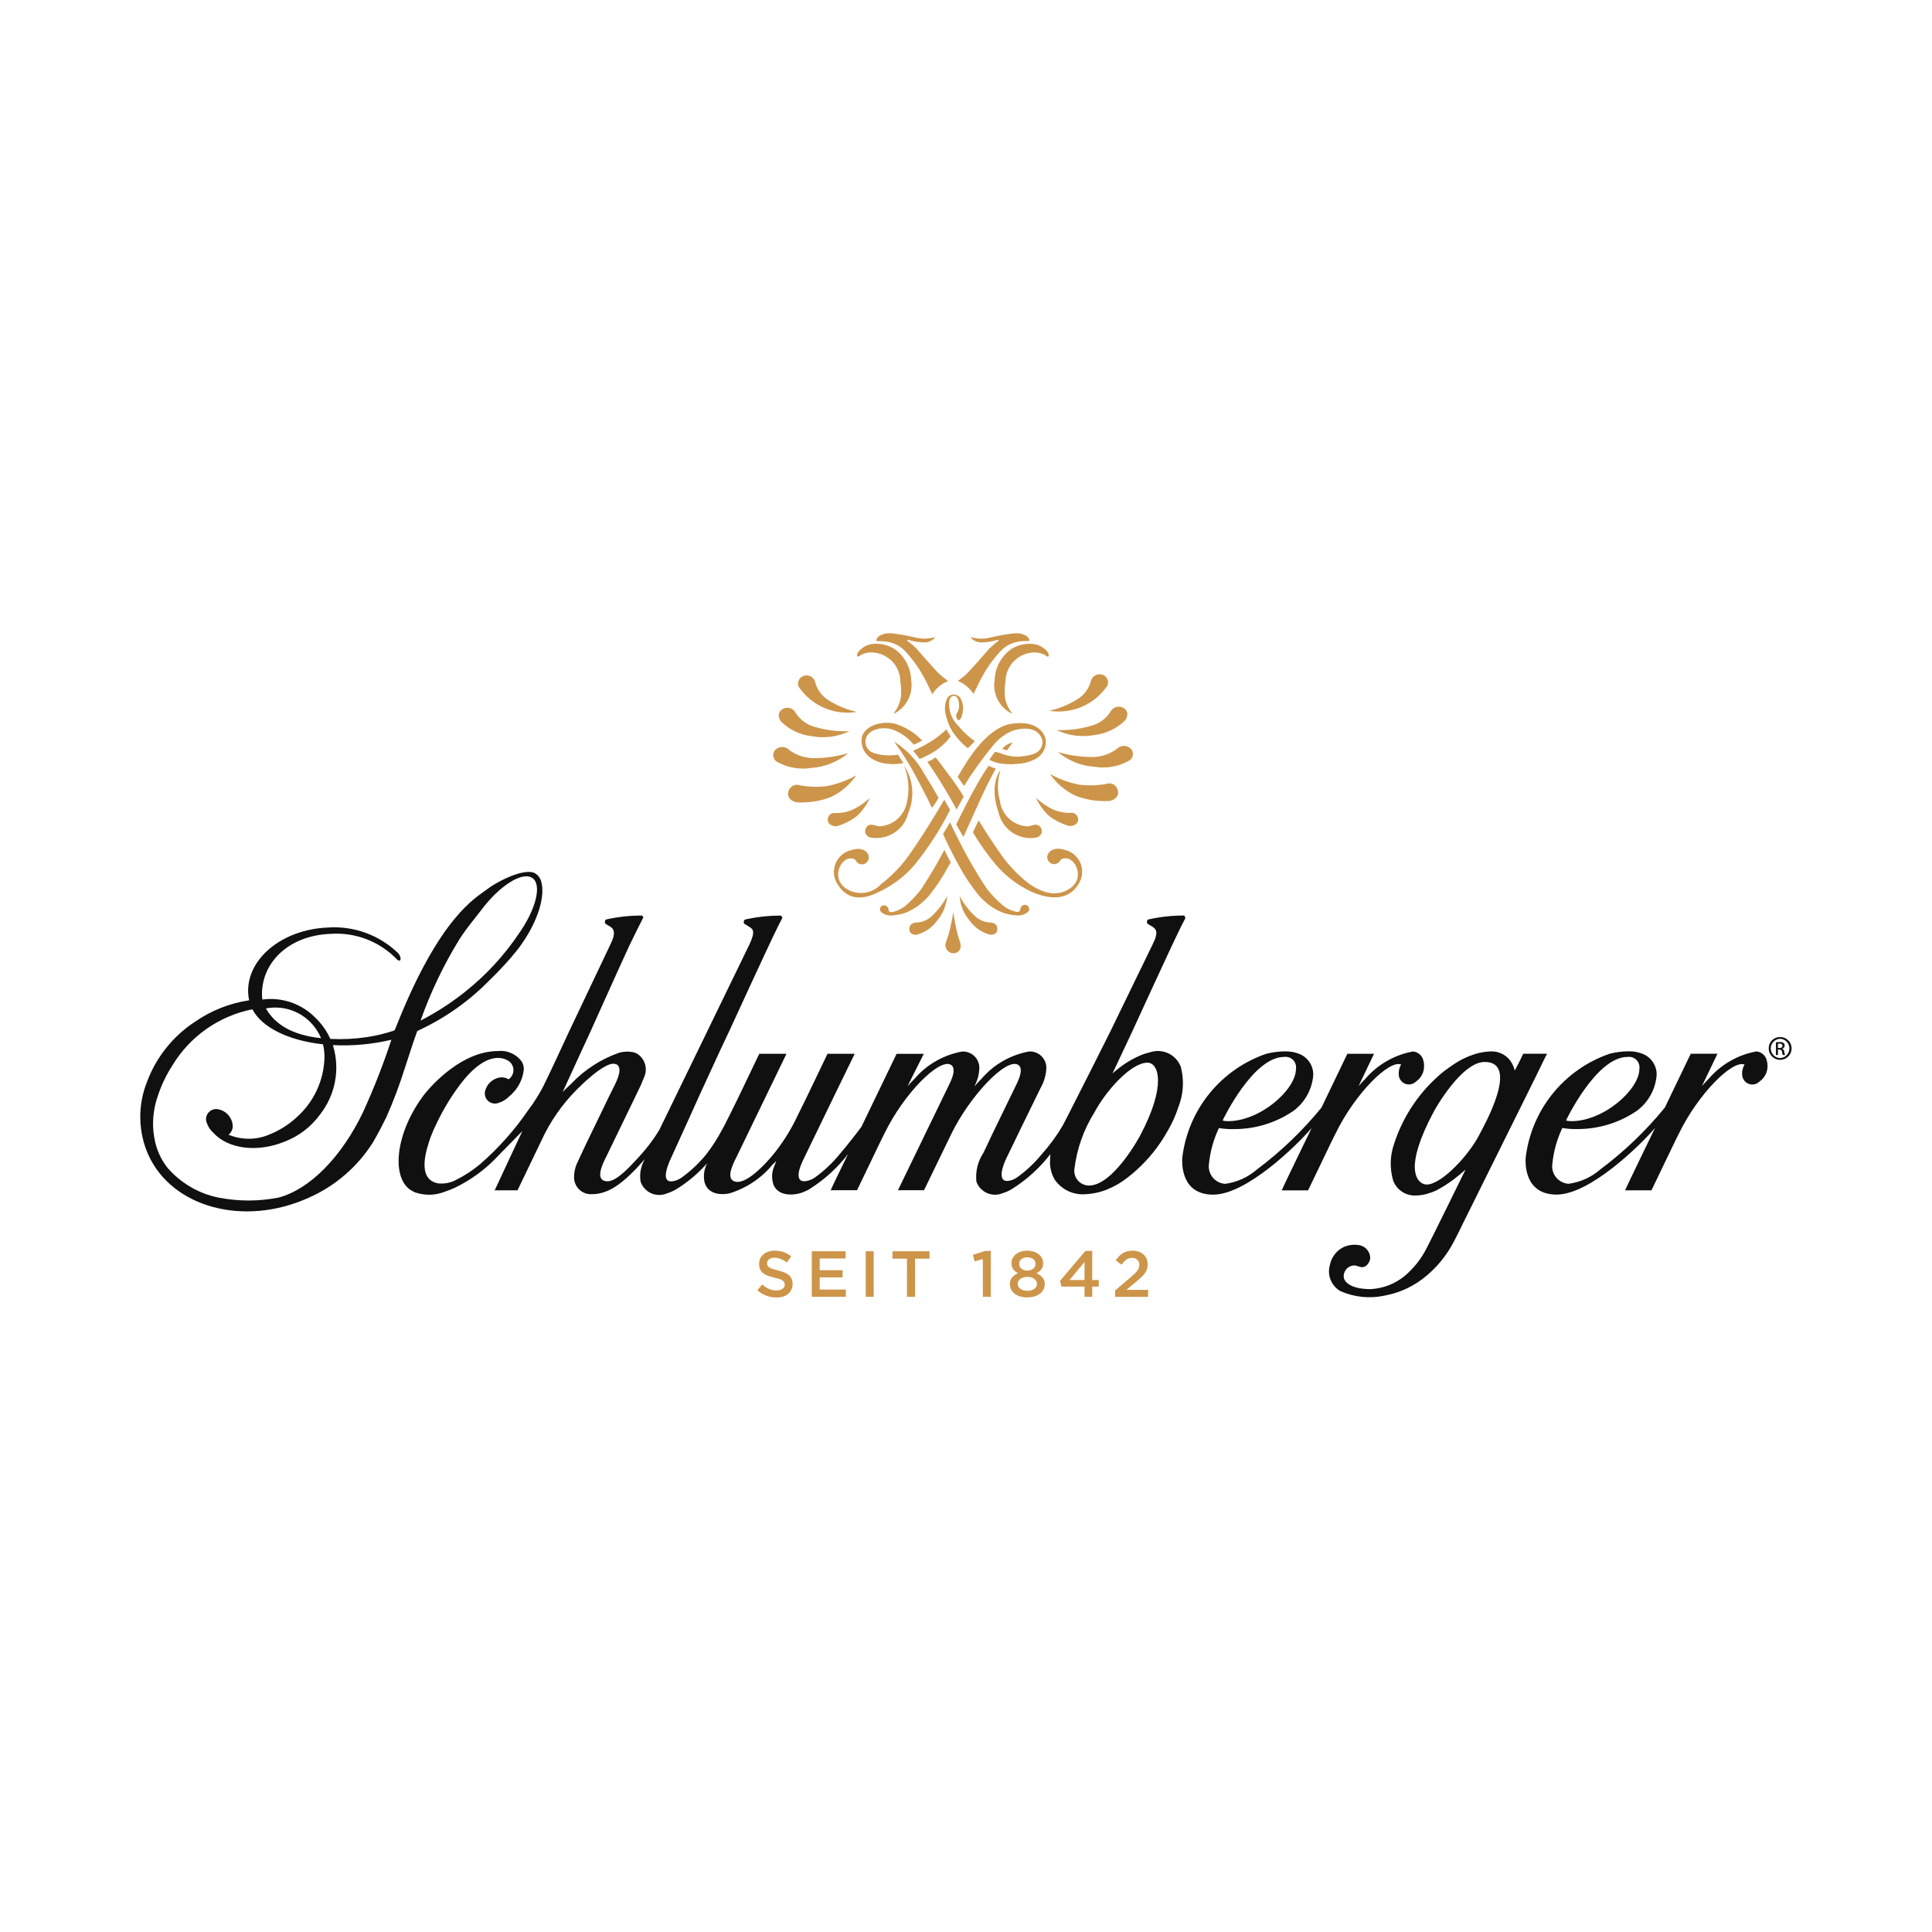 <svg xmlns="http://www.w3.org/2000/svg" xmlns:xlink="http://www.w3.org/1999/xlink" width="500" zoomAndPan="magnify" viewBox="0 0 375 375" height="500" preserveAspectRatio="xMidYMid meet" version="1.0"><defs><clipPath id="da8c234510"><path d="M 257 204 L 301 204 L 301 251.836 L 257 251.836 Z M 257 204 " clip-rule="nonzero"/></clipPath><clipPath id="c1fad001be"><path d="M 150 122.836 L 220 122.836 L 220 186 L 150 186 Z M 150 122.836 " clip-rule="nonzero"/></clipPath><clipPath id="13c90874ca"><path d="M 147 242 L 154 242 L 154 251.836 L 147 251.836 Z M 147 242 " clip-rule="nonzero"/></clipPath><clipPath id="ff01690965"><path d="M 157 242 L 165 242 L 165 251.836 L 157 251.836 Z M 157 242 " clip-rule="nonzero"/></clipPath><clipPath id="73f0b1f6f1"><path d="M 168 242 L 170 242 L 170 251.836 L 168 251.836 Z M 168 242 " clip-rule="nonzero"/></clipPath><clipPath id="7a2f84cd65"><path d="M 173 242 L 181 242 L 181 251.836 L 173 251.836 Z M 173 242 " clip-rule="nonzero"/></clipPath><clipPath id="3a5cdd3160"><path d="M 188 242 L 193 242 L 193 251.836 L 188 251.836 Z M 188 242 " clip-rule="nonzero"/></clipPath><clipPath id="9b86ddbd18"><path d="M 196 242 L 203 242 L 203 251.836 L 196 251.836 Z M 196 242 " clip-rule="nonzero"/></clipPath><clipPath id="4db6fa7fa9"><path d="M 205 242 L 214 242 L 214 251.836 L 205 251.836 Z M 205 242 " clip-rule="nonzero"/></clipPath><clipPath id="4f0f54ba63"><path d="M 216 242 L 223 242 L 223 251.836 L 216 251.836 Z M 216 242 " clip-rule="nonzero"/></clipPath></defs><g clip-path="url(#da8c234510)"><path fill="#101010" d="M 299.484 206.113 C 299.645 205.789 299.801 205.469 299.969 205.137 C 300.047 204.98 300.293 204.527 300.293 204.527 L 295.656 204.527 L 295.281 205.305 L 295.016 205.852 C 294.824 206.234 294.629 206.613 294.438 206.992 C 294.297 207.258 294.02 207.805 294.012 207.805 C 293.984 207.711 293.961 207.613 293.938 207.516 C 293.828 207.117 293.668 206.738 293.461 206.379 C 293.305 206.113 293.133 205.863 292.945 205.621 C 292.48 205.094 291.926 204.691 291.273 204.422 C 290.621 204.148 289.945 204.039 289.242 204.082 C 288.215 204.129 287.211 204.305 286.227 204.613 C 284.93 205.023 283.711 205.594 282.562 206.324 C 282.363 206.449 280.984 207.383 280.508 207.746 C 279.879 208.219 279.285 208.727 278.723 209.273 C 276.863 210.996 275.246 212.926 273.875 215.062 C 272.508 217.199 271.43 219.473 270.641 221.879 C 269.801 224.238 269.711 226.621 270.375 229.035 C 270.523 229.461 270.727 229.859 270.996 230.227 C 271.262 230.594 271.578 230.91 271.945 231.18 C 272.309 231.449 272.707 231.656 273.137 231.805 C 273.566 231.953 274.008 232.035 274.461 232.047 C 275.516 232.074 276.539 231.91 277.531 231.551 C 277.965 231.418 278.383 231.254 278.793 231.059 C 279.918 230.465 280.992 229.789 282.008 229.027 C 282.539 228.648 283.027 228.23 283.539 227.809 C 283.805 227.598 284.461 227.016 284.461 227.016 C 284.461 227.016 277.484 241.227 277 242.09 C 275.93 244.25 274.477 246.109 272.641 247.672 C 270.707 249.223 268.504 250.074 266.031 250.219 C 261.883 250.219 260.82 248.602 260.82 247.855 C 260.797 247.566 260.836 247.289 260.93 247.016 C 261.027 246.742 261.172 246.5 261.367 246.289 C 261.562 246.078 261.793 245.914 262.059 245.797 C 262.32 245.68 262.598 245.621 262.887 245.617 C 263.246 245.617 263.906 245.961 264.41 245.961 C 264.922 245.918 265.309 245.676 265.57 245.234 C 265.836 244.875 265.965 244.469 265.961 244.023 C 265.934 243.711 265.855 243.41 265.719 243.125 C 265.586 242.844 265.406 242.59 265.18 242.371 C 264.953 242.152 264.695 241.98 264.41 241.855 C 264.121 241.727 263.82 241.656 263.504 241.637 C 262.5 241.531 261.547 241.695 260.641 242.133 C 259.988 242.484 259.445 242.953 259.004 243.547 C 258.566 244.141 258.273 244.797 258.129 245.523 C 258.004 245.969 257.945 246.43 257.953 246.895 C 257.984 247.875 258.305 248.754 258.914 249.523 C 259.262 249.965 259.68 250.324 260.168 250.602 C 261.512 251.195 262.914 251.566 264.375 251.719 C 265.836 251.867 267.281 251.789 268.719 251.484 C 271.789 250.918 274.516 249.625 276.895 247.613 C 278.602 246.176 280.051 244.52 281.246 242.641 C 282.555 240.547 283.531 238.25 284.66 236.055 C 287.672 229.977 290.684 223.902 293.703 217.828 C 295.172 214.859 296.656 211.887 298.125 208.914 C 298.574 207.969 299.031 207.039 299.484 206.113 Z M 287.051 220.418 C 284.711 224.828 278.938 230.703 276.371 229.828 C 274.902 229.32 272.523 226.625 278.254 215.84 C 278.52 215.309 283.676 206.125 288.18 206.125 C 295.062 206.109 288.047 218.535 287.051 220.406 Z M 287.051 220.418 " fill-opacity="1" fill-rule="nonzero"/></g><path fill="#101010" d="M 342.906 205.734 C 342.777 205.281 342.535 204.906 342.172 204.602 C 341.812 204.301 341.398 204.129 340.93 204.082 C 339.129 204.406 337.434 205.023 335.844 205.934 C 334.254 206.844 332.863 207.992 331.672 209.379 C 331.215 209.84 330.77 210.312 330.348 210.805 L 333.355 204.535 L 328.172 204.535 L 323.152 214.969 C 319.48 219.469 315.324 223.461 310.672 226.945 C 308.887 228.496 306.816 229.441 304.473 229.773 C 304.238 229.762 304.008 229.723 303.781 229.66 C 303.559 229.602 303.34 229.516 303.133 229.41 C 302.922 229.305 302.727 229.176 302.543 229.031 C 302.363 228.883 302.195 228.719 302.047 228.539 C 301.898 228.359 301.77 228.164 301.66 227.957 C 301.555 227.75 301.469 227.535 301.402 227.309 C 301.34 227.086 301.301 226.855 301.281 226.621 C 301.266 226.391 301.273 226.156 301.305 225.926 C 301.551 223.488 302.195 221.164 303.242 218.949 C 304.199 219.105 305.164 219.172 306.137 219.148 C 308.203 219.156 310.227 218.859 312.203 218.254 C 314.18 217.648 316.02 216.762 317.727 215.598 C 318.836 214.77 319.723 213.75 320.395 212.539 C 321.062 211.328 321.449 210.031 321.555 208.652 C 321.566 208.211 321.508 207.777 321.387 207.352 C 321.262 206.926 321.078 206.527 320.832 206.16 C 320.582 205.793 320.289 205.469 319.941 205.191 C 319.594 204.914 319.215 204.695 318.801 204.535 C 317.949 204.203 317.062 204.043 316.145 204.059 C 314.879 204.059 313.637 204.219 312.41 204.535 C 311.328 204.91 310.273 205.359 309.25 205.883 C 308.227 206.402 307.246 206.996 306.309 207.656 C 305.371 208.316 304.484 209.039 303.648 209.824 C 302.809 210.609 302.035 211.449 301.316 212.344 C 300.598 213.238 299.949 214.18 299.363 215.164 C 298.777 216.152 298.266 217.176 297.828 218.234 C 297.387 219.293 297.023 220.375 296.738 221.484 C 296.449 222.594 296.242 223.719 296.117 224.859 C 296.117 225.457 295.699 231.867 302.141 231.867 C 308.578 231.867 318.312 222.367 321.238 218.945 C 321.238 218.945 315.555 230.656 315.426 231.043 L 320.547 231.043 C 323.387 225.172 325.293 221.121 325.883 220.004 C 329.66 212.273 336.277 205.676 338.613 206.633 C 338.254 207.242 338.102 207.898 338.152 208.602 C 338.164 208.984 338.281 209.332 338.5 209.648 C 338.715 209.965 339 210.195 339.352 210.344 C 339.707 210.496 340.07 210.539 340.449 210.473 C 340.828 210.41 341.156 210.25 341.441 209.992 C 342.113 209.523 342.594 208.902 342.883 208.141 C 343.133 207.34 343.141 206.539 342.906 205.734 Z M 315.902 205.148 C 316.062 205.129 316.219 205.125 316.379 205.141 C 316.535 205.156 316.691 205.188 316.84 205.238 C 316.992 205.289 317.133 205.359 317.27 205.441 C 317.402 205.527 317.527 205.625 317.637 205.738 C 317.75 205.852 317.848 205.977 317.93 206.113 C 318.012 206.246 318.078 206.391 318.125 206.543 C 318.176 206.691 318.207 206.848 318.219 207.004 C 318.23 207.164 318.227 207.32 318.203 207.477 C 318.203 211.469 311.301 217.617 305.023 217.617 C 304.004 217.617 303.984 217.438 303.984 217.438 C 303.984 217.438 309.816 205.148 315.902 205.148 Z M 315.902 205.148 " fill-opacity="1" fill-rule="nonzero"/><path fill="#101010" d="M 271.957 206.621 C 271.598 207.23 271.445 207.887 271.496 208.594 C 271.512 208.977 271.625 209.324 271.844 209.637 C 272.059 209.953 272.344 210.188 272.695 210.336 C 273.051 210.484 273.414 210.527 273.793 210.465 C 274.172 210.398 274.504 210.238 274.785 209.984 C 275.457 209.512 275.938 208.895 276.227 208.129 C 276.473 207.336 276.48 206.543 276.254 205.746 C 276.125 205.293 275.883 204.914 275.52 204.613 C 275.16 204.312 274.746 204.137 274.277 204.09 C 272.473 204.418 270.777 205.035 269.191 205.945 C 267.602 206.852 266.211 208 265.02 209.391 C 264.559 209.848 264.117 210.324 263.691 210.816 L 266.699 204.543 L 261.52 204.543 L 256.5 214.98 C 252.828 219.48 248.668 223.473 244.02 226.957 C 242.23 228.508 240.164 229.449 237.82 229.785 C 237.586 229.773 237.355 229.734 237.129 229.672 C 236.902 229.609 236.688 229.527 236.477 229.422 C 236.27 229.312 236.074 229.188 235.891 229.039 C 235.707 228.895 235.543 228.73 235.395 228.551 C 235.246 228.371 235.117 228.176 235.008 227.969 C 234.898 227.762 234.812 227.547 234.75 227.32 C 234.688 227.098 234.645 226.867 234.629 226.633 C 234.613 226.402 234.621 226.168 234.652 225.938 C 234.898 223.5 235.543 221.176 236.586 218.957 C 237.547 219.117 238.512 219.184 239.484 219.156 C 241.551 219.168 243.574 218.871 245.551 218.266 C 247.527 217.66 249.367 216.773 251.07 215.609 C 252.184 214.781 253.07 213.762 253.738 212.551 C 254.406 211.336 254.793 210.043 254.902 208.664 C 254.91 208.223 254.855 207.789 254.73 207.363 C 254.609 206.938 254.422 206.539 254.176 206.172 C 253.93 205.805 253.633 205.48 253.289 205.203 C 252.941 204.926 252.562 204.707 252.148 204.547 C 251.293 204.211 250.41 204.055 249.492 204.07 C 248.227 204.07 246.984 204.23 245.758 204.547 C 244.672 204.922 243.617 205.371 242.598 205.891 C 241.574 206.414 240.594 207.004 239.656 207.664 C 238.719 208.328 237.828 209.051 236.992 209.836 C 236.156 210.621 235.379 211.461 234.664 212.355 C 233.945 213.25 233.293 214.191 232.711 215.176 C 232.125 216.164 231.613 217.184 231.172 218.242 C 230.734 219.301 230.371 220.387 230.082 221.496 C 229.797 222.605 229.59 223.73 229.465 224.867 C 229.465 225.469 229.047 231.879 235.484 231.879 C 241.926 231.879 251.66 222.379 254.586 218.957 C 254.586 218.957 248.898 230.668 248.773 231.051 L 253.895 231.051 C 256.734 225.184 258.641 221.133 259.23 220.016 C 263.004 212.262 269.621 205.664 271.957 206.621 Z M 249.246 205.148 C 249.406 205.129 249.562 205.125 249.723 205.141 C 249.879 205.156 250.035 205.188 250.184 205.238 C 250.336 205.293 250.477 205.359 250.613 205.441 C 250.746 205.527 250.871 205.625 250.98 205.738 C 251.094 205.852 251.191 205.977 251.273 206.113 C 251.355 206.246 251.422 206.391 251.469 206.543 C 251.52 206.691 251.551 206.848 251.562 207.004 C 251.578 207.164 251.57 207.32 251.547 207.477 C 251.547 211.469 244.645 217.617 238.367 217.617 C 237.348 217.617 237.328 217.438 237.328 217.438 C 237.328 217.438 243.164 205.148 249.25 205.148 Z M 249.246 205.148 " fill-opacity="1" fill-rule="nonzero"/><path fill="#101010" d="M 80.215 202.305 L 80.996 200.117 C 86.371 197.648 91.117 194.293 95.23 190.051 C 96.586 188.734 97.879 187.363 99.117 185.941 C 99.512 185.484 99.867 185.055 100.23 184.602 C 100.516 184.25 100.793 183.883 101.062 183.504 C 104.336 178.953 105.824 174.133 105.09 171.277 C 104.945 170.57 104.578 170.008 103.988 169.594 C 102.129 168.266 96.715 170.945 94.574 172.586 C 92.434 174.227 85.41 177.758 76.898 199.266 C 76.797 199.531 76.672 199.762 76.559 200.012 C 74.832 200.59 73.066 201.02 71.266 201.297 C 68.895 201.648 66.516 201.766 64.121 201.652 C 63.406 200.078 62.422 198.695 61.172 197.496 C 60.512 196.828 59.781 196.246 58.984 195.75 C 58.188 195.25 57.344 194.852 56.453 194.547 C 55.562 194.246 54.648 194.051 53.715 193.957 C 52.777 193.867 51.844 193.887 50.914 194.012 C 50.887 193.816 50.871 193.617 50.859 193.422 C 50.594 187.035 55.855 181.594 64.109 181.262 C 65.305 181.176 66.496 181.219 67.684 181.395 C 68.871 181.57 70.023 181.871 71.145 182.301 C 72.262 182.73 73.32 183.277 74.32 183.941 C 75.32 184.605 76.234 185.367 77.062 186.234 C 77.27 186.422 77.473 186.5 77.613 186.418 C 77.832 186.289 77.793 185.809 77.52 185.34 C 77.445 185.211 77.355 185.094 77.254 184.984 C 76.355 184.117 75.375 183.352 74.316 182.691 C 73.258 182.031 72.141 181.484 70.965 181.059 C 69.793 180.633 68.586 180.336 67.348 180.16 C 66.109 179.988 64.867 179.945 63.621 180.035 C 54.82 180.391 47.898 186.051 48.168 192.676 C 48.188 193.176 48.25 193.672 48.355 194.16 C 44.516 194.742 41 196.141 37.809 198.348 C 35.691 199.738 33.844 201.422 32.266 203.398 C 30.688 205.371 29.453 207.543 28.566 209.91 C 28.105 211.043 27.762 212.211 27.539 213.414 C 27.312 214.613 27.211 215.824 27.23 217.047 C 27.246 218.27 27.387 219.477 27.648 220.668 C 27.91 221.863 28.285 223.02 28.781 224.137 C 33.43 234.406 47.367 238.145 59.875 232.5 C 62.445 231.371 64.797 229.891 66.926 228.062 C 69.055 226.234 70.871 224.133 72.371 221.766 C 72.371 221.766 73.602 219.688 74.977 216.867 C 76.336 213.809 77.516 210.684 78.523 207.492 C 78.891 206.344 80.215 202.305 80.215 202.305 Z M 89.203 182.273 C 90.512 180.234 92 178.457 93.359 176.711 C 96.988 171.84 101.477 169.039 103.383 170.457 C 105.203 171.805 104.012 176.496 100.754 181.148 C 97.84 185.488 94.332 189.285 90.234 192.539 C 87.547 194.676 84.676 196.531 81.625 198.102 C 83.59 192.559 86.113 187.281 89.199 182.273 Z M 61.637 200.191 C 61.902 200.609 62.133 201.051 62.32 201.516 C 56.621 200.898 53.363 198.793 51.609 195.738 C 52.574 195.551 53.543 195.512 54.52 195.621 C 55.496 195.73 56.43 195.988 57.328 196.387 C 58.223 196.785 59.039 197.309 59.773 197.957 C 60.508 198.605 61.129 199.352 61.633 200.191 Z M 70.434 215.941 C 66.316 224.484 60.25 230.762 54.129 232.438 C 50.195 233.211 46.262 233.211 42.324 232.438 C 40.426 232.039 38.637 231.352 36.961 230.367 C 35.289 229.387 33.812 228.164 32.539 226.703 C 31.195 224.996 30.34 223.074 29.969 220.934 C 29.664 219.277 29.629 217.613 29.859 215.941 C 29.988 214.969 30.207 214.02 30.512 213.086 L 30.539 213.008 C 31.234 210.809 32.207 208.742 33.461 206.801 C 34.301 205.406 35.281 204.109 36.395 202.914 C 37.508 201.723 38.734 200.656 40.07 199.719 C 41.406 198.781 42.828 197.988 44.328 197.348 C 45.832 196.703 47.383 196.223 48.988 195.906 C 50.848 199.465 56.066 201.984 62.691 202.699 C 62.898 203.535 62.996 204.387 62.98 205.25 C 62.953 206.359 62.812 207.453 62.559 208.531 C 62.301 209.609 61.941 210.652 61.469 211.656 C 61 212.66 60.43 213.605 59.766 214.496 C 59.098 215.383 58.348 216.191 57.512 216.926 C 56.094 218.227 54.5 219.258 52.734 220.023 C 52.66 220.059 52.582 220.09 52.504 220.113 C 51.215 220.703 49.859 221.008 48.441 221.027 C 47.023 221.051 45.66 220.789 44.355 220.242 C 44.555 220.098 44.719 219.918 44.852 219.711 C 45.117 219.277 45.219 218.805 45.156 218.301 C 45.086 217.719 44.879 217.188 44.539 216.711 C 44.023 216.004 43.34 215.543 42.488 215.336 C 42.117 215.234 41.75 215.238 41.383 215.352 C 41.02 215.461 40.711 215.664 40.465 215.957 C 40.215 216.246 40.066 216.582 40.012 216.957 C 39.961 217.336 40.012 217.699 40.172 218.047 C 40.438 218.77 40.863 219.391 41.438 219.902 C 44.242 222.977 49.875 223.789 55.285 221.574 C 58.113 220.469 60.414 218.688 62.191 216.23 C 62.898 215.316 63.488 214.332 63.965 213.281 C 64.441 212.23 64.789 211.137 65.008 210.004 C 65.227 208.867 65.312 207.723 65.262 206.57 C 65.211 205.418 65.023 204.285 64.707 203.176 C 64.672 203.07 64.645 202.965 64.605 202.855 C 68.441 203.047 72.227 202.699 75.965 201.82 C 74.387 206.629 72.539 211.336 70.43 215.941 Z M 70.434 215.941 " fill-opacity="1" fill-rule="nonzero"/><path fill="#101010" d="M 229.23 179.863 L 230.094 178.195 L 229.871 177.703 C 227.512 177.695 225.184 177.949 222.879 178.465 C 222.73 178.559 222.645 178.691 222.625 178.867 C 222.602 179.043 222.652 179.195 222.773 179.32 L 223.684 179.875 C 224.348 180.293 224.973 180.871 223.719 183.316 C 220.914 189.098 216.078 199.035 215.613 200.008 C 215.004 201.281 208.832 213.5 207.176 216.727 L 207.16 216.754 L 207.051 216.965 L 206.938 217.188 C 206.539 217.98 206.23 218.527 206.168 218.645 C 205.027 220.559 203.711 222.344 202.227 224.004 C 200.816 225.734 199.203 227.25 197.391 228.551 C 197.102 228.746 196.797 228.902 196.473 229.027 C 193.496 230.055 194.238 226.91 195.613 224.242 L 197.973 219.367 L 201.938 211.254 C 202.656 210.004 203.047 208.656 203.102 207.211 C 203.094 206.781 203.004 206.371 202.828 205.977 C 202.652 205.586 202.41 205.242 202.094 204.949 C 201.781 204.652 201.422 204.434 201.016 204.285 C 200.613 204.137 200.195 204.07 199.762 204.09 C 197.961 204.418 196.266 205.035 194.68 205.941 C 193.09 206.852 191.703 208 190.512 209.391 C 190.012 209.887 189.547 210.391 189.109 210.891 C 189.73 209.746 190.059 208.523 190.094 207.223 C 190.09 206.793 189.996 206.383 189.82 205.988 C 189.648 205.594 189.402 205.25 189.086 204.957 C 188.773 204.664 188.414 204.441 188.008 204.293 C 187.605 204.145 187.188 204.082 186.754 204.102 C 184.953 204.426 183.258 205.047 181.668 205.953 C 180.078 206.863 178.691 208.012 177.5 209.402 C 177.039 209.859 176.598 210.336 176.172 210.824 L 176.348 210.449 C 176.988 209.125 179.016 205.152 179.305 204.551 L 174.027 204.551 L 167.203 218.707 C 165.852 220.523 164.441 222.301 162.977 224.027 C 161.566 225.758 159.957 227.273 158.141 228.574 C 157.855 228.77 157.547 228.93 157.223 229.051 C 154.477 230 154.645 227.848 155.77 225.41 L 156.793 223.289 C 158.918 218.863 165.602 205.129 165.895 204.543 L 160.617 204.543 C 159.598 206.664 155.836 214.57 154.906 216.348 C 153.742 218.871 152.309 221.234 150.609 223.438 C 148.637 225.961 144.414 230.492 142.277 229.172 C 140.902 228.32 142.598 225.312 143.047 224.387 C 143.754 222.934 152.461 204.93 152.652 204.543 L 147.371 204.543 C 146.352 206.664 142.594 214.57 141.664 216.348 C 141.277 217.082 140.867 218.008 140.215 219.164 C 139.312 220.891 138.266 222.527 137.074 224.07 C 135.664 225.797 134.055 227.312 132.238 228.613 C 131.953 228.809 131.645 228.969 131.32 229.09 C 128.348 230.121 129.004 227.32 130.461 224.305 C 130.91 223.379 135.691 212.77 135.691 212.77 C 135.691 212.77 137.953 207.836 139.676 204.102 C 140.535 202.266 141.266 200.719 141.531 200.168 C 142.113 198.961 148.613 184.656 151.066 179.691 C 151.332 179.16 151.57 178.715 151.82 178.23 L 151.836 178.203 L 151.875 178.129 L 151.609 177.719 C 149.25 177.711 146.922 177.965 144.621 178.477 C 144.473 178.57 144.387 178.707 144.363 178.879 C 144.344 179.055 144.391 179.207 144.512 179.336 L 145.426 179.887 C 146.09 180.305 146.715 180.68 145.457 183.332 C 142.652 189.109 137.816 199.047 137.352 200.02 L 137.316 200.098 L 127.949 219.363 C 126.695 221.395 125.242 223.273 123.598 225.004 C 122.27 226.426 119.699 229.285 117.949 229.285 C 115.148 229.285 117.156 225.543 117.73 224.395 L 122.328 214.898 C 122.816 213.895 123.301 212.891 123.785 211.887 C 124.242 210.984 124.652 210.059 125.008 209.109 C 125.195 208.707 125.309 208.285 125.34 207.84 C 125.375 207.398 125.328 206.965 125.199 206.539 C 125.07 206.113 124.871 205.723 124.598 205.371 C 124.328 205.02 124 204.727 123.621 204.496 C 123.359 204.359 123.086 204.262 122.797 204.211 C 122.426 204.148 122.051 204.113 121.672 204.109 C 121.215 204.133 120.758 204.191 120.305 204.289 C 116.699 205.539 113.574 207.539 110.934 210.289 C 110.797 210.41 110.105 211.059 109.898 211.27 C 109.688 211.477 109.219 211.961 109.219 211.961 C 110.547 209.078 113.996 201.508 114.652 200.133 C 115.105 199.168 119.234 189.883 122.109 183.641 C 123.555 180.656 124.152 179.48 124.879 178.062 L 124.648 177.707 C 122.293 177.699 119.961 177.953 117.66 178.465 C 117.512 178.562 117.426 178.695 117.406 178.871 C 117.383 179.043 117.434 179.195 117.551 179.324 L 118.465 179.875 C 119.102 180.273 119.594 180.969 118.629 183 C 115.914 188.73 111.027 199.004 110.562 199.992 C 109.934 201.332 106.523 208.734 105.363 211.031 C 104.559 212.547 103.645 213.988 102.613 215.355 C 99.938 219.281 96.805 222.809 93.227 225.934 C 91.777 227.145 90.215 228.172 88.527 229.016 C 87.414 229.602 86.23 229.824 84.98 229.684 C 80.879 228.855 82.672 223.301 83.57 220.746 C 83.922 219.801 84.328 218.875 84.785 217.973 C 86.047 215.328 87.559 212.832 89.32 210.488 C 93.742 204.66 96.953 204.996 98.387 205.746 C 98.742 205.906 99.035 206.145 99.262 206.465 C 99.488 206.781 99.617 207.137 99.652 207.523 C 99.684 207.914 99.617 208.281 99.449 208.637 C 99.281 208.988 99.035 209.273 98.715 209.492 C 98.285 209.227 97.82 209.098 97.316 209.109 C 96.734 209.148 96.195 209.328 95.699 209.641 C 94.961 210.113 94.465 210.77 94.203 211.605 C 94.082 211.965 94.066 212.332 94.156 212.703 C 94.246 213.074 94.43 213.395 94.707 213.656 C 94.984 213.922 95.312 214.09 95.688 214.164 C 96.062 214.238 96.43 214.207 96.785 214.07 C 97.559 213.828 98.23 213.418 98.797 212.84 C 99.602 212.191 100.258 211.418 100.754 210.512 C 101.254 209.605 101.559 208.641 101.672 207.613 C 101.684 207.102 101.574 206.621 101.344 206.164 C 100.824 205.402 100.145 204.828 99.305 204.441 C 98.465 204.055 97.586 203.91 96.668 204.012 C 89.793 203.992 83.961 210.406 82.332 212.453 C 76.703 219.914 76.027 228.238 79.477 230.828 C 79.82 231.078 80.188 231.285 80.582 231.445 C 81.516 231.766 82.48 231.918 83.473 231.895 C 84.461 231.871 85.418 231.676 86.34 231.312 C 86.977 231.098 87.605 230.852 88.219 230.574 C 91.492 229.008 94.355 226.887 96.809 224.219 C 97.727 223.301 101.391 219.543 101.391 219.543 C 101.391 219.543 97.797 227.191 96.02 231.043 L 100.445 231.043 C 100.531 230.887 104.852 221.859 105.09 221.387 C 106.789 217.68 109.078 214.379 111.961 211.488 C 112.273 211.172 117.172 206.164 119.262 206.48 C 121.309 206.793 119.574 210.098 119.113 211.02 L 118.723 211.812 C 117.992 213.203 117.363 214.652 116.656 216.051 C 116.125 217.141 115.598 218.223 115.078 219.309 C 114.484 220.543 113.871 221.777 113.293 223.016 C 112.949 223.738 112.188 225.379 112.156 225.473 C 111.629 226.504 111.391 227.598 111.434 228.754 C 111.465 229.18 111.57 229.582 111.758 229.965 C 111.945 230.348 112.199 230.684 112.52 230.965 C 112.836 231.25 113.199 231.465 113.602 231.609 C 114.004 231.75 114.418 231.812 114.844 231.793 C 118.188 231.793 121.059 229.676 125.172 224.977 C 124.371 226.348 124.094 227.816 124.34 229.383 C 124.426 229.629 124.535 229.863 124.672 230.09 C 124.805 230.312 124.961 230.52 125.141 230.711 C 125.316 230.906 125.512 231.078 125.723 231.23 C 125.938 231.383 126.164 231.512 126.402 231.617 C 126.641 231.723 126.891 231.801 127.145 231.855 C 127.402 231.914 127.66 231.941 127.922 231.941 C 128.184 231.945 128.441 231.922 128.699 231.871 C 128.957 231.82 129.203 231.742 129.445 231.641 C 130.027 231.457 130.586 231.219 131.117 230.918 C 133.426 229.523 135.465 227.816 137.246 225.793 C 136.684 226.906 136.504 228.074 136.715 229.305 C 137.203 231.57 139.48 232.086 141.625 231.621 C 143.242 231.125 144.758 230.406 146.164 229.469 C 147.574 228.531 148.816 227.414 149.898 226.113 L 150.668 225.359 C 150.668 225.359 150.387 226.102 150.293 226.328 C 149.832 227.379 149.742 228.457 150.027 229.57 L 150.027 229.625 C 150.648 231.879 153.184 232.18 155.336 231.59 C 155.922 231.406 156.477 231.168 157.012 230.871 C 159.949 229.039 162.48 226.754 164.598 224.02 C 164.305 224.625 161.359 230.641 161.234 231.02 L 166.355 231.02 C 169.191 225.148 171.098 221.098 171.688 219.98 C 175.52 212.133 182.289 205.445 184.523 206.652 C 185.438 207.152 185.176 208.566 184.324 210.324 L 174.293 231.02 L 179.355 231.02 L 184.707 219.98 C 188.254 212.77 195.184 205.371 197.562 206.652 C 198.477 207.152 198.215 208.566 197.367 210.324 L 194.254 216.727 C 193.125 219.055 191.988 221.375 190.91 223.715 C 189.785 225.426 189.32 227.301 189.512 229.336 C 189.598 229.582 189.707 229.816 189.844 230.043 C 189.977 230.266 190.133 230.473 190.312 230.664 C 190.488 230.855 190.684 231.027 190.895 231.18 C 191.109 231.332 191.336 231.461 191.574 231.566 C 191.812 231.672 192.062 231.754 192.316 231.809 C 192.574 231.863 192.832 231.895 193.094 231.895 C 193.355 231.898 193.613 231.871 193.871 231.82 C 194.129 231.77 194.375 231.695 194.617 231.594 C 195.199 231.41 195.758 231.172 196.289 230.871 C 199.23 229.039 201.762 226.758 203.879 224.02 C 203.879 224.02 203.797 225.191 203.797 225.824 C 203.848 226.879 204.121 227.875 204.621 228.809 C 204.941 229.305 205.324 229.754 205.766 230.148 C 206.203 230.543 206.691 230.871 207.223 231.133 C 207.75 231.398 208.309 231.586 208.891 231.695 C 209.473 231.809 210.059 231.844 210.648 231.797 C 212.152 231.727 213.598 231.406 214.988 230.836 C 216.375 230.262 217.66 229.508 218.84 228.582 C 221.297 226.684 223.406 224.457 225.16 221.898 C 225.742 221.059 226.254 220.184 226.754 219.312 C 227.566 217.91 228.219 216.438 228.719 214.895 C 229.211 213.652 229.5 212.359 229.582 211.027 C 229.664 209.691 229.535 208.375 229.199 207.078 C 229.094 206.789 228.957 206.516 228.793 206.254 C 228.633 205.988 228.445 205.746 228.234 205.52 C 228.023 205.293 227.797 205.09 227.547 204.906 C 227.297 204.727 227.031 204.57 226.75 204.438 C 226.469 204.309 226.18 204.207 225.879 204.133 C 225.578 204.062 225.273 204.016 224.965 204.004 C 224.656 203.988 224.348 204.004 224.043 204.051 C 223.734 204.098 223.438 204.172 223.145 204.273 C 222.637 204.383 222.137 204.531 221.652 204.723 C 219.859 205.457 218.223 206.441 216.734 207.68 C 216.598 207.805 216.262 208.082 215.941 208.348 C 217.223 205.609 218.512 202.871 219.805 200.137 C 220.367 198.953 226.711 185 229.23 179.863 Z M 222.73 206.266 C 224.902 206.266 226.48 210.684 221.262 220.484 C 221.113 220.773 216.039 230.113 211.363 230.113 C 210.957 230.109 210.57 230.023 210.199 229.859 C 209.828 229.691 209.508 229.457 209.238 229.152 C 208.969 228.848 208.773 228.504 208.648 228.117 C 208.527 227.73 208.488 227.336 208.535 226.934 C 209.023 222.961 210.328 219.277 212.445 215.883 C 214.566 211.887 219.449 206.266 222.73 206.266 Z M 222.73 206.266 " fill-opacity="1" fill-rule="nonzero"/><path fill="#101010" d="M 345.512 201.281 C 345.809 201.277 346.094 201.336 346.367 201.445 C 346.641 201.555 346.883 201.715 347.09 201.922 C 347.301 202.129 347.461 202.371 347.578 202.641 C 347.691 202.914 347.746 203.195 347.75 203.492 C 347.75 203.785 347.695 204.07 347.582 204.34 C 347.469 204.613 347.309 204.855 347.102 205.062 C 346.891 205.273 346.652 205.434 346.379 205.547 C 346.105 205.66 345.824 205.715 345.527 205.715 C 345.23 205.715 344.949 205.66 344.676 205.547 C 344.402 205.434 344.16 205.273 343.953 205.066 C 343.746 204.855 343.586 204.617 343.473 204.344 C 343.359 204.07 343.305 203.789 343.305 203.492 C 343.301 203.199 343.352 202.918 343.465 202.645 C 343.574 202.371 343.734 202.133 343.941 201.922 C 344.148 201.715 344.391 201.555 344.664 201.445 C 344.934 201.332 345.219 201.277 345.512 201.281 Z M 345.512 201.625 C 345.27 201.633 345.039 201.688 344.816 201.789 C 344.594 201.887 344.398 202.023 344.23 202.199 C 344.062 202.375 343.93 202.574 343.84 202.797 C 343.75 203.023 343.703 203.258 343.703 203.5 C 343.703 203.742 343.75 203.977 343.84 204.199 C 343.93 204.426 344.062 204.625 344.23 204.801 C 344.398 204.977 344.594 205.113 344.816 205.211 C 345.039 205.312 345.27 205.363 345.512 205.375 C 345.758 205.363 345.988 205.312 346.211 205.211 C 346.434 205.113 346.629 204.977 346.797 204.801 C 346.965 204.625 347.094 204.426 347.188 204.199 C 347.277 203.977 347.324 203.742 347.324 203.5 C 347.324 203.258 347.277 203.023 347.188 202.797 C 347.094 202.574 346.965 202.375 346.797 202.199 C 346.629 202.023 346.434 201.887 346.211 201.789 C 345.988 201.688 345.758 201.633 345.512 201.625 Z M 345.098 204.781 L 344.707 204.781 L 344.707 202.312 C 344.938 202.277 345.168 202.258 345.402 202.258 C 345.68 202.234 345.938 202.297 346.176 202.441 C 346.34 202.57 346.418 202.742 346.398 202.953 C 346.398 203.098 346.355 203.227 346.266 203.34 C 346.176 203.449 346.059 203.523 345.918 203.555 L 345.918 203.574 C 346.133 203.613 346.281 203.809 346.332 204.176 C 346.352 204.387 346.406 204.59 346.492 204.781 L 346.059 204.781 C 345.965 204.582 345.906 204.371 345.891 204.152 C 345.883 204.016 345.828 203.906 345.719 203.82 C 345.613 203.734 345.496 203.699 345.359 203.723 L 345.094 203.723 Z M 345.098 203.418 L 345.387 203.418 C 345.711 203.418 345.984 203.297 345.984 202.992 C 345.984 202.773 345.828 202.559 345.387 202.559 C 345.289 202.559 345.195 202.566 345.098 202.578 Z M 345.098 203.418 " fill-opacity="1" fill-rule="nonzero"/><g clip-path="url(#c1fad001be)"><path fill="#cd954a" d="M 208.711 154.438 C 210.836 155.25 213.035 155.594 215.309 155.473 C 215.309 155.473 217.168 155.207 217.02 153.633 C 217 153.418 216.941 153.211 216.844 153.016 C 216.75 152.82 216.621 152.648 216.461 152.504 C 216.301 152.355 216.117 152.242 215.914 152.164 C 215.711 152.086 215.5 152.043 215.285 152.043 C 213.379 152.457 211.461 152.543 209.531 152.309 C 207.5 151.926 205.59 151.227 203.793 150.215 C 205.059 152.055 206.699 153.461 208.715 154.426 M 176.34 157.68 C 176.645 156.949 176.855 156.191 176.973 155.406 C 177.09 154.621 177.113 153.836 177.039 153.043 C 176.965 152.254 176.797 151.484 176.531 150.738 C 176.27 149.988 175.922 149.281 175.484 148.617 C 176.387 150.914 176.57 153.266 176.031 155.672 C 175.926 156.289 175.723 156.875 175.418 157.426 C 175.117 157.98 174.734 158.469 174.27 158.895 C 173.809 159.32 173.289 159.66 172.711 159.914 C 172.137 160.168 171.535 160.324 170.906 160.379 C 170.418 160.453 170.012 160.172 169.312 160.082 C 169.164 160.055 169.02 160.059 168.875 160.09 C 168.727 160.121 168.594 160.18 168.469 160.262 C 168.348 160.344 168.242 160.449 168.16 160.57 C 168.074 160.691 168.016 160.828 167.984 160.973 C 167.832 161.598 167.914 161.895 168.676 162.5 C 169.086 162.594 169.5 162.648 169.922 162.66 C 170.34 162.672 170.758 162.645 171.172 162.574 C 171.586 162.504 171.992 162.395 172.383 162.246 C 172.777 162.094 173.152 161.906 173.508 161.684 C 173.863 161.461 174.191 161.203 174.496 160.914 C 174.801 160.625 175.074 160.309 175.316 159.965 C 175.555 159.621 175.762 159.258 175.93 158.871 C 176.102 158.488 176.23 158.09 176.32 157.68 M 173.562 143.965 C 175.148 146.125 176.566 148.391 177.812 150.762 C 178.707 152.469 180.105 155.082 180.875 156.793 C 181.375 156.195 181.809 155.547 182.168 154.855 C 181.27 153.238 180.328 151.648 179.336 150.086 C 177.934 147.559 176.012 145.52 173.574 143.957 M 172.27 148.254 C 173.305 148.367 174.332 148.32 175.352 148.109 L 174.309 146.484 C 173.457 146.621 172.602 146.656 171.738 146.586 C 170.836 146.527 169.965 146.32 169.133 145.965 C 168.91 145.836 168.719 145.676 168.547 145.488 C 168.379 145.297 168.246 145.082 168.148 144.848 C 168.051 144.613 167.996 144.367 167.977 144.113 C 167.961 143.859 167.984 143.609 168.047 143.367 C 168.488 141.672 171.117 140.902 173.281 141.617 C 174.895 142.23 176.254 143.199 177.352 144.531 C 177.734 144.391 178.102 144.227 178.457 144.031 C 178.781 143.852 178.988 143.723 178.988 143.723 C 177.551 142.234 175.848 141.168 173.883 140.516 C 170.945 139.719 167.426 141.07 167.242 143.43 C 167.012 146.594 169.871 148.02 172.258 148.254 M 180.801 143.844 C 179.668 144.559 178.484 145.188 177.25 145.719 L 178.512 147.309 C 179.73 146.84 180.875 146.227 181.945 145.473 C 182.938 144.758 183.797 143.91 184.523 142.926 C 184.523 142.926 184.242 142.535 184.016 142.164 C 183.898 141.977 183.793 141.777 183.695 141.578 C 182.805 142.43 181.84 143.188 180.801 143.852 M 184.84 151.285 C 183.305 149.203 181.605 146.996 181.605 146.996 C 181.113 147.355 180.582 147.648 180.012 147.867 C 180.012 147.867 181.285 149.703 182.73 152.027 C 184.348 154.645 185.684 157.129 185.684 157.129 L 187.055 154.621 C 187.055 154.621 186.168 153.102 184.836 151.285 M 194.129 155.672 C 193.527 153.602 193.551 151.535 194.199 149.48 C 194.199 149.48 191.879 152.129 193.82 157.691 C 193.91 158.102 194.039 158.5 194.211 158.883 C 194.379 159.266 194.586 159.633 194.824 159.973 C 195.066 160.316 195.34 160.633 195.645 160.922 C 195.949 161.215 196.277 161.469 196.633 161.695 C 196.988 161.918 197.363 162.105 197.758 162.254 C 198.148 162.406 198.555 162.516 198.969 162.586 C 199.383 162.656 199.801 162.684 200.219 162.672 C 200.641 162.66 201.055 162.605 201.465 162.512 C 202.23 161.906 202.312 161.609 202.156 160.98 C 202.125 160.836 202.066 160.703 201.98 160.582 C 201.898 160.457 201.793 160.355 201.672 160.273 C 201.547 160.191 201.414 160.133 201.266 160.102 C 201.121 160.07 200.977 160.066 200.828 160.094 C 200.145 160.18 199.73 160.465 199.234 160.391 C 198.609 160.332 198.004 160.18 197.43 159.926 C 196.852 159.672 196.332 159.332 195.871 158.906 C 195.406 158.48 195.023 157.988 194.723 157.438 C 194.418 156.887 194.215 156.301 194.109 155.68 M 192.344 150.941 C 192.707 150.246 193.262 149.215 193.289 149.16 C 192.809 149.051 192.352 148.875 191.922 148.633 C 191.527 149.16 191.156 149.711 190.816 150.277 C 189.375 152.551 187.812 155.598 186.793 157.621 L 185.598 160.004 L 186.996 162.453 C 186.996 162.453 187.707 160.914 188.676 158.742 C 189.688 156.484 190.977 153.535 192.34 150.93 M 187.723 147.754 C 187.094 148.758 186.48 149.773 185.883 150.797 L 187.117 152.547 C 188.906 149.672 190.883 146.934 193.055 144.336 C 194.051 143.215 195.242 142.371 196.629 141.809 C 196.629 141.809 201.305 140.188 202.316 143.664 C 202.395 144.152 202.328 144.621 202.113 145.07 C 201.898 145.516 201.578 145.859 201.145 146.105 C 200.926 146.223 200.699 146.316 200.465 146.395 C 199.488 146.68 198.488 146.84 197.473 146.879 C 196.402 146.855 195.367 146.656 194.367 146.285 C 193.973 146.117 193.566 145.996 193.145 145.926 C 193.145 145.926 192.844 146.289 192.574 146.668 C 192.309 147.051 192.043 147.48 192.043 147.48 C 192.656 147.793 193.293 148.02 193.965 148.16 C 195.121 148.344 196.285 148.383 197.449 148.273 C 198.613 148.219 199.719 147.938 200.766 147.426 C 201.133 147.262 201.465 147.047 201.762 146.777 C 202.059 146.508 202.309 146.199 202.508 145.852 C 202.703 145.504 202.844 145.133 202.926 144.742 C 203.004 144.348 203.02 143.953 202.973 143.555 C 202.578 141.625 200.535 139.797 196.223 140.5 C 192.508 141.102 189.27 145.375 187.727 147.742 M 195.508 145.586 C 195.828 145.074 196.184 144.59 196.57 144.125 C 195.754 144.293 195.082 144.695 194.551 145.332 C 194.848 145.484 195.164 145.574 195.496 145.598 M 204.59 157.211 C 203.305 156.609 202.145 155.828 201.105 154.863 C 201.703 156.211 202.547 157.387 203.637 158.379 C 204.809 159.277 206.105 159.926 207.523 160.332 C 207.523 160.332 209.043 160.41 209.246 159.273 C 209.277 159.102 209.273 158.93 209.234 158.758 C 209.195 158.59 209.125 158.43 209.023 158.289 C 208.922 158.145 208.797 158.027 208.645 157.938 C 208.496 157.844 208.336 157.785 208.164 157.758 C 206.957 157.84 205.789 157.66 204.664 157.227 M 199.828 172.91 C 200.652 173.27 206.551 176.27 209.375 171.543 C 209.559 171.25 209.707 170.938 209.82 170.609 C 209.93 170.281 210 169.945 210.031 169.598 C 210.062 169.25 210.051 168.906 210 168.562 C 209.949 168.219 209.855 167.887 209.727 167.566 C 209.594 167.242 209.426 166.941 209.223 166.66 C 209.02 166.379 208.785 166.125 208.523 165.898 C 208.258 165.672 207.973 165.48 207.66 165.32 C 207.352 165.164 207.027 165.043 206.688 164.965 C 203.906 164.055 202.789 166.07 203.445 167.012 C 203.523 167.172 203.633 167.309 203.766 167.426 C 203.902 167.543 204.055 167.625 204.227 167.68 C 204.398 167.73 204.57 167.746 204.75 167.727 C 204.926 167.707 205.094 167.652 205.246 167.566 C 205.777 167.27 205.727 166.883 206.133 166.719 C 208.457 165.773 210.75 170.137 207.898 172.281 C 204.508 174.852 200.824 172.25 199.746 171.535 C 197.672 169.941 195.879 168.078 194.367 165.949 C 192.816 163.762 191.348 161.52 189.961 159.227 L 188.836 161.551 C 190.137 163.75 191.609 165.832 193.254 167.793 C 195.09 169.949 197.281 171.652 199.828 172.902 M 192.344 175.938 C 193.121 176.457 193.949 176.883 194.828 177.215 C 195.691 177.484 196.578 177.645 197.484 177.691 C 198.137 177.727 198.734 177.559 199.273 177.191 C 199.273 177.191 200.016 176.762 199.684 176.109 C 199.637 176.004 199.566 175.91 199.48 175.832 C 199.391 175.758 199.293 175.699 199.184 175.664 C 199.07 175.629 198.957 175.613 198.84 175.625 C 198.723 175.637 198.613 175.672 198.512 175.73 C 198.375 175.812 198.262 175.918 198.172 176.055 C 198.09 176.199 198.039 176.355 198.023 176.523 C 198.023 176.523 197.973 176.836 197.816 176.926 C 197.609 177.004 197.398 177.02 197.184 176.977 C 196.285 176.758 195.469 176.367 194.734 175.809 C 193.566 174.824 192.508 173.73 191.562 172.531 C 191.562 172.531 189.332 169.223 187.312 165.426 C 185.719 162.441 184.391 159.613 184.391 159.613 C 183.98 160.379 183.535 161.125 183.047 161.848 C 183.297 162.395 183.168 162.16 183.168 162.16 C 183.168 162.16 184.457 165.039 186.039 167.863 C 187.172 169.988 188.5 171.984 190.02 173.852 C 190.727 174.629 191.504 175.324 192.355 175.938 M 186.25 173.914 C 186.406 175.781 187.094 177.422 188.32 178.84 C 189.316 180.141 190.605 181.004 192.191 181.426 C 192.191 181.426 193.535 181.594 193.582 180.367 C 193.637 179 192.145 179.062 192.145 179.062 C 191.078 178.992 190.141 178.605 189.336 177.898 C 188.082 176.746 187.051 175.422 186.246 173.922 M 183.555 183.051 C 183.496 183.227 183.48 183.41 183.508 183.594 C 183.527 183.789 183.578 183.977 183.668 184.152 C 183.754 184.328 183.871 184.48 184.016 184.613 C 184.16 184.746 184.324 184.852 184.508 184.922 C 184.691 184.996 184.879 185.031 185.078 185.035 C 185.266 185.035 185.445 185.004 185.621 184.93 C 185.793 184.859 185.945 184.758 186.078 184.621 C 186.211 184.488 186.309 184.332 186.375 184.156 C 186.441 183.98 186.473 183.801 186.465 183.609 C 186.469 183.426 186.445 183.246 186.398 183.066 C 186.238 182.508 185.902 181.609 185.68 180.57 C 185.305 178.863 185.039 177.074 185.039 177.074 C 185.039 177.074 184.742 178.895 184.332 180.578 C 184.086 181.602 183.73 182.496 183.555 183.051 M 176.512 180.379 C 176.559 181.605 177.898 181.438 177.898 181.438 C 179.484 181.016 180.777 180.156 181.773 178.852 C 182.996 177.434 183.688 175.793 183.844 173.93 C 183.039 175.426 182.008 176.75 180.754 177.902 C 179.949 178.609 179.016 179 177.945 179.066 C 177.945 179.066 176.457 179.008 176.508 180.371 M 170.875 176.168 C 170.551 176.797 171.27 177.211 171.27 177.211 C 171.793 177.57 172.371 177.734 173.004 177.699 C 173.879 177.652 174.734 177.496 175.57 177.234 C 176.414 176.914 177.211 176.504 177.961 176 C 178.781 175.406 179.535 174.734 180.219 173.984 C 181.688 172.176 182.969 170.246 184.062 168.191 C 184.328 167.723 184.293 167.844 184.535 167.395 C 183.984 166.363 183.906 166.25 183.312 164.98 C 183.062 165.461 183.094 165.336 182.824 165.844 C 180.871 169.512 178.715 172.715 178.715 172.715 C 177.801 173.879 176.777 174.938 175.648 175.895 C 174.938 176.434 174.148 176.809 173.281 177.02 C 173.07 177.066 172.867 177.051 172.668 176.973 C 172.516 176.887 172.469 176.582 172.469 176.582 C 172.449 176.422 172.402 176.273 172.328 176.133 C 172.238 176.004 172.129 175.902 171.996 175.824 C 171.898 175.766 171.793 175.73 171.68 175.719 C 171.566 175.707 171.457 175.715 171.348 175.75 C 171.238 175.785 171.145 175.84 171.059 175.918 C 170.973 175.996 170.91 176.086 170.863 176.188 M 162.539 171.566 C 165.359 176.289 170.164 173.289 170.98 172.934 C 173.527 171.684 175.719 169.98 177.559 167.824 C 180.219 164.531 182.504 160.992 184.406 157.211 L 183.281 155.211 C 183.281 155.211 180.168 160.676 176.445 165.984 C 174.93 168.113 173.137 169.977 171.062 171.566 C 170.848 171.809 170.609 172.031 170.352 172.23 C 170.094 172.43 169.82 172.602 169.531 172.75 C 169.242 172.898 168.941 173.02 168.633 173.109 C 168.32 173.203 168.004 173.266 167.68 173.301 C 167.355 173.336 167.031 173.34 166.707 173.316 C 166.383 173.289 166.066 173.234 165.75 173.148 C 165.438 173.066 165.133 172.953 164.84 172.812 C 164.547 172.672 164.27 172.508 164.008 172.316 C 161.156 170.156 163.449 165.797 165.777 166.754 C 166.184 166.918 166.137 167.305 166.66 167.602 C 166.816 167.688 166.98 167.742 167.16 167.762 C 167.336 167.781 167.512 167.766 167.684 167.715 C 167.852 167.66 168.008 167.578 168.141 167.461 C 168.277 167.344 168.383 167.207 168.461 167.047 C 169.121 166.105 168.004 164.086 165.223 165 C 164.883 165.078 164.559 165.199 164.246 165.355 C 163.938 165.512 163.648 165.707 163.387 165.934 C 163.121 166.156 162.887 166.41 162.684 166.695 C 162.48 166.977 162.312 167.277 162.18 167.598 C 162.051 167.922 161.957 168.254 161.906 168.598 C 161.855 168.941 161.844 169.285 161.875 169.633 C 161.906 169.977 161.977 170.316 162.09 170.645 C 162.203 170.973 162.352 171.285 162.535 171.578 M 160.676 159.32 C 160.883 160.445 162.398 160.379 162.398 160.379 C 163.816 159.973 165.113 159.32 166.285 158.426 C 167.375 157.43 168.219 156.258 168.816 154.906 C 167.758 155.883 166.57 156.672 165.262 157.27 C 164.133 157.703 162.965 157.883 161.762 157.801 C 161.586 157.828 161.426 157.887 161.277 157.98 C 161.129 158.07 161.004 158.188 160.898 158.332 C 160.797 158.473 160.727 158.629 160.691 158.801 C 160.652 158.973 160.648 159.145 160.676 159.316 M 152.977 153.895 C 152.816 155.465 154.684 155.738 154.684 155.738 C 156.957 155.859 159.156 155.516 161.281 154.703 C 163.297 153.738 164.938 152.332 166.203 150.492 C 164.406 151.504 162.492 152.203 160.465 152.586 C 158.531 152.824 156.613 152.734 154.711 152.32 C 154.492 152.324 154.281 152.363 154.082 152.441 C 153.879 152.52 153.695 152.633 153.535 152.781 C 153.375 152.93 153.246 153.098 153.152 153.293 C 153.055 153.488 153 153.695 152.98 153.91 M 150.562 145.469 C 150.43 145.59 150.32 145.734 150.234 145.898 C 150.152 146.059 150.102 146.23 150.086 146.414 C 150.066 146.594 150.078 146.773 150.129 146.949 C 150.176 147.125 150.254 147.289 150.363 147.434 C 150.48 147.625 150.637 147.773 150.836 147.875 C 151.848 148.441 152.926 148.828 154.07 149.027 C 155.215 149.23 156.359 149.238 157.508 149.055 C 158.816 148.961 160.082 148.672 161.301 148.18 C 162.52 147.691 163.633 147.027 164.641 146.188 C 162.324 146.871 159.961 147.191 157.543 147.152 C 155.977 147.047 154.555 146.543 153.27 145.645 C 153.102 145.453 152.902 145.301 152.676 145.191 C 152.445 145.078 152.207 145.012 151.953 144.996 C 151.699 144.98 151.449 145.012 151.211 145.094 C 150.969 145.176 150.754 145.301 150.562 145.469 M 154.484 138.445 C 154.379 138.211 154.23 138.008 154.035 137.836 C 153.844 137.664 153.621 137.539 153.375 137.461 C 153.129 137.383 152.875 137.359 152.617 137.387 C 152.363 137.418 152.121 137.5 151.898 137.629 C 150.438 138.543 151.582 140.031 151.582 140.031 C 152.371 140.816 153.266 141.453 154.27 141.938 C 155.27 142.426 156.32 142.738 157.426 142.879 C 160.004 143.355 162.484 143.043 164.859 141.934 C 162.473 142.012 160.141 141.703 157.859 141.004 C 156.441 140.535 155.316 139.684 154.484 138.445 M 166.316 138.18 C 164.359 137.742 162.531 136.992 160.832 135.926 C 160.188 135.531 159.641 135.035 159.191 134.43 C 158.742 133.824 158.426 133.156 158.238 132.426 C 158.18 132.184 158.074 131.961 157.918 131.766 C 157.766 131.566 157.578 131.41 157.355 131.293 C 157.133 131.176 156.898 131.113 156.645 131.098 C 156.395 131.086 156.152 131.121 155.918 131.215 C 155.711 131.289 155.527 131.402 155.371 131.559 C 155.211 131.711 155.09 131.891 155.008 132.094 C 154.926 132.301 154.891 132.512 154.898 132.734 C 154.906 132.953 154.961 133.16 155.059 133.359 C 155.672 134.254 156.395 135.043 157.234 135.73 C 158.07 136.418 158.988 136.977 159.988 137.406 C 160.984 137.832 162.02 138.113 163.098 138.242 C 164.176 138.375 165.25 138.355 166.32 138.184 M 169.508 124.977 C 168.902 125.031 168.34 125.203 167.812 125.5 C 167.285 125.797 166.844 126.188 166.488 126.676 C 166.488 126.676 166.191 127.336 166.488 127.438 C 166.664 127.5 167.125 127.109 167.125 127.109 C 167.859 126.734 168.637 126.582 169.457 126.645 C 169.812 126.668 170.16 126.727 170.504 126.816 C 170.848 126.906 171.18 127.027 171.5 127.18 C 171.82 127.332 172.121 127.512 172.41 127.719 C 172.695 127.926 172.961 128.16 173.203 128.418 C 173.445 128.676 173.664 128.953 173.855 129.25 C 174.047 129.547 174.207 129.859 174.34 130.188 C 174.473 130.516 174.574 130.855 174.645 131.203 C 174.715 131.547 174.75 131.898 174.758 132.254 C 174.848 132.801 174.898 133.352 174.906 133.906 L 174.906 133.953 C 174.965 134.777 174.863 135.578 174.609 136.363 C 174.355 137.148 173.961 137.855 173.43 138.488 C 173.547 138.473 173.652 138.434 173.754 138.379 C 174.312 138.074 174.812 137.691 175.25 137.23 C 175.688 136.77 176.047 136.254 176.324 135.68 C 176.602 135.109 176.785 134.508 176.875 133.883 C 176.969 133.254 176.961 132.625 176.855 131.996 C 176.82 130.777 176.508 129.629 175.922 128.555 C 175.336 127.484 174.539 126.598 173.531 125.906 C 172.285 125.18 170.941 124.867 169.5 124.969 M 183.996 132.168 L 182.957 131.371 C 182.523 131.023 182.121 130.645 181.746 130.234 C 180.277 128.645 177.98 125.996 177.98 125.996 C 177.98 125.996 177.574 125.57 177.141 125.199 C 176.668 124.789 176.164 124.426 176.164 124.426 C 176.164 124.426 176.062 124.348 176.082 124.285 C 176.117 124.176 176.297 124.188 176.297 124.188 C 177.379 124.531 178.492 124.695 179.629 124.688 C 180.426 124.629 181.066 124.281 181.555 123.652 C 180.852 123.844 180.133 123.949 179.402 123.961 C 178.684 123.941 177.973 123.84 177.277 123.652 C 177.277 123.652 176.289 123.418 175.328 123.246 C 174.367 123.074 173.512 122.98 173.512 122.98 C 172.945 122.891 172.383 122.891 171.82 122.98 C 171.336 123.086 170.895 123.281 170.492 123.562 C 170.492 123.562 170.016 124.094 170.102 124.34 C 170.168 124.531 170.801 124.441 170.801 124.441 C 171.688 124.441 172.547 124.582 173.387 124.863 C 174.348 125.227 175.164 125.789 175.848 126.555 C 176.754 127.559 177.582 128.629 178.328 129.758 C 179.109 130.984 179.797 132.262 180.398 133.586 C 180.398 133.586 180.93 134.645 180.949 134.738 C 181.703 133.578 182.719 132.73 184 132.203 M 186.406 135.473 C 186.23 135.238 186.008 135.062 185.738 134.945 C 185.469 134.828 185.188 134.785 184.895 134.816 C 184.633 134.883 184.059 134.93 183.652 135.973 C 183.395 136.773 183.34 137.586 183.496 138.414 C 183.75 139.711 184.219 140.93 184.906 142.059 C 185.727 143.27 186.707 144.328 187.848 145.238 L 189.215 143.871 C 188.047 143.051 187.008 142.09 186.098 140.988 C 185.508 140.434 185.051 139.785 184.723 139.043 C 184.398 138.301 184.23 137.527 184.223 136.715 C 184.223 136.715 184.109 135.082 185.152 135.066 C 186.098 135.051 186.133 136.656 186.133 136.656 C 186.176 136.957 186.172 137.258 186.117 137.555 C 186.039 137.859 185.914 138.145 185.746 138.406 C 185.641 138.566 185.582 138.742 185.574 138.938 C 185.59 139.141 185.645 139.332 185.746 139.508 C 185.746 139.508 185.922 139.859 186.172 139.773 C 186.426 139.688 186.641 139.137 186.641 139.137 C 186.73 138.859 186.797 138.578 186.848 138.289 C 186.895 138.008 186.922 137.723 186.93 137.434 C 186.934 136.73 186.754 136.078 186.398 135.473 M 199.812 124.344 C 199.895 124.105 199.422 123.57 199.422 123.57 C 199.016 123.285 198.574 123.09 198.094 122.984 C 197.531 122.898 196.965 122.898 196.402 122.984 C 196.402 122.984 195.504 123.09 194.582 123.25 C 193.66 123.41 192.633 123.656 192.633 123.656 C 191.938 123.844 191.23 123.945 190.508 123.965 C 189.781 123.953 189.062 123.852 188.359 123.656 C 188.848 124.285 189.488 124.633 190.285 124.695 C 191.422 124.703 192.531 124.535 193.617 124.195 C 193.617 124.195 193.797 124.195 193.832 124.293 C 193.852 124.352 193.75 124.434 193.75 124.434 C 193.75 124.434 193.246 124.797 192.773 125.207 C 192.34 125.582 191.93 126 191.93 126 C 191.93 126 189.633 128.648 188.168 130.238 C 187.793 130.648 187.387 131.027 186.957 131.379 L 185.918 132.172 C 187.199 132.703 188.219 133.551 188.973 134.711 C 188.992 134.605 189.523 133.555 189.523 133.555 C 190.121 132.23 190.812 130.957 191.59 129.727 C 192.336 128.598 193.164 127.531 194.074 126.523 C 194.754 125.762 195.574 125.199 196.531 124.836 C 197.371 124.551 198.234 124.414 199.121 124.414 C 199.121 124.414 199.754 124.504 199.82 124.309 M 203.434 126.672 C 203.078 126.184 202.633 125.793 202.109 125.496 C 201.582 125.199 201.016 125.023 200.414 124.973 C 198.973 124.875 197.629 125.188 196.383 125.91 C 195.375 126.605 194.578 127.488 193.992 128.562 C 193.406 129.633 193.094 130.781 193.059 132.004 C 192.953 132.629 192.949 133.258 193.039 133.887 C 193.129 134.516 193.316 135.117 193.594 135.688 C 193.871 136.258 194.23 136.773 194.668 137.234 C 195.105 137.695 195.605 138.078 196.164 138.387 C 196.266 138.441 196.371 138.477 196.488 138.492 C 195.957 137.863 195.562 137.152 195.309 136.367 C 195.055 135.586 194.953 134.781 195.012 133.957 L 195.012 133.91 C 195.02 133.355 195.07 132.805 195.16 132.258 C 195.168 131.902 195.203 131.555 195.273 131.207 C 195.344 130.859 195.445 130.523 195.578 130.195 C 195.711 129.867 195.871 129.555 196.062 129.254 C 196.254 128.957 196.473 128.68 196.715 128.422 C 196.957 128.164 197.223 127.934 197.508 127.723 C 197.797 127.516 198.098 127.336 198.418 127.184 C 198.738 127.031 199.07 126.91 199.414 126.82 C 199.758 126.73 200.105 126.676 200.461 126.648 C 201.281 126.586 202.059 126.742 202.793 127.117 C 202.793 127.117 203.254 127.504 203.43 127.445 C 203.727 127.344 203.43 126.68 203.43 126.68 M 214.914 133.137 C 215.012 132.941 215.066 132.73 215.074 132.512 C 215.086 132.289 215.047 132.078 214.965 131.871 C 214.887 131.668 214.766 131.488 214.605 131.336 C 214.449 131.18 214.266 131.066 214.059 130.992 C 213.824 130.898 213.582 130.859 213.328 130.875 C 213.078 130.887 212.84 130.953 212.617 131.07 C 212.395 131.188 212.207 131.344 212.055 131.543 C 211.898 131.738 211.793 131.961 211.734 132.203 C 211.551 132.934 211.23 133.602 210.781 134.207 C 210.332 134.812 209.785 135.309 209.141 135.703 C 207.445 136.77 205.617 137.523 203.656 137.961 C 204.727 138.133 205.801 138.156 206.879 138.023 C 207.953 137.891 208.992 137.609 209.988 137.184 C 210.984 136.758 211.902 136.199 212.742 135.512 C 213.578 134.824 214.305 134.031 214.914 133.137 M 218.395 139.816 C 218.395 139.816 219.535 138.324 218.074 137.414 C 217.852 137.281 217.613 137.199 217.355 137.168 C 217.098 137.141 216.844 137.164 216.598 137.242 C 216.352 137.32 216.133 137.445 215.938 137.613 C 215.746 137.785 215.594 137.992 215.488 138.227 C 214.656 139.465 213.531 140.316 212.113 140.781 C 209.832 141.484 207.496 141.793 205.109 141.711 C 207.488 142.82 209.965 143.137 212.547 142.656 C 213.648 142.52 214.703 142.207 215.703 141.719 C 216.703 141.234 217.598 140.598 218.387 139.816 M 219.406 145.25 C 219.215 145.086 219 144.961 218.758 144.879 C 218.52 144.797 218.27 144.762 218.016 144.781 C 217.762 144.797 217.523 144.859 217.293 144.973 C 217.066 145.086 216.867 145.234 216.699 145.426 C 215.414 146.328 213.988 146.828 212.426 146.934 C 210.008 146.973 207.645 146.652 205.328 145.969 C 206.336 146.809 207.449 147.473 208.668 147.965 C 209.887 148.453 211.152 148.742 212.461 148.836 C 213.609 149.02 214.754 149.012 215.898 148.812 C 217.043 148.609 218.121 148.227 219.133 147.66 C 219.332 147.555 219.492 147.406 219.609 147.215 C 219.719 147.066 219.797 146.906 219.844 146.73 C 219.891 146.555 219.906 146.375 219.887 146.191 C 219.867 146.012 219.816 145.84 219.734 145.676 C 219.652 145.516 219.543 145.371 219.406 145.25 " fill-opacity="1" fill-rule="nonzero"/></g><g clip-path="url(#13c90874ca)"><path fill="#cd954a" d="M 150.699 251.836 C 150.023 251.836 149.371 251.723 148.738 251.488 C 148.09 251.246 147.512 250.891 147.004 250.43 L 147.941 249.316 C 148.332 249.664 148.77 249.949 149.242 250.172 C 149.719 250.379 150.219 250.477 150.734 250.469 C 151.152 250.488 151.535 250.391 151.883 250.164 C 152.172 249.973 152.316 249.703 152.309 249.359 L 152.309 249.332 C 152.312 249.184 152.285 249.043 152.227 248.906 C 152.152 248.766 152.051 248.648 151.922 248.559 C 151.73 248.43 151.531 248.328 151.312 248.258 C 150.98 248.148 150.645 248.062 150.305 247.992 C 149.875 247.898 149.453 247.773 149.039 247.621 C 148.703 247.5 148.395 247.332 148.113 247.113 C 147.863 246.918 147.672 246.676 147.543 246.387 C 147.402 246.059 147.336 245.711 147.344 245.352 L 147.344 245.324 C 147.336 244.574 147.617 243.957 148.191 243.473 C 148.477 243.234 148.793 243.059 149.145 242.941 C 149.535 242.812 149.941 242.75 150.355 242.754 C 150.957 242.746 151.543 242.84 152.109 243.035 C 152.641 243.234 153.129 243.508 153.57 243.863 L 152.734 245.035 C 152.363 244.762 151.961 244.535 151.531 244.363 C 151.148 244.207 150.746 244.129 150.328 244.129 C 149.941 244.105 149.586 244.203 149.27 244.43 C 149.016 244.613 148.887 244.863 148.887 245.176 L 148.887 245.199 C 148.887 245.355 148.914 245.504 148.977 245.645 C 149.051 245.793 149.16 245.91 149.301 246 C 149.504 246.125 149.723 246.223 149.949 246.297 C 150.223 246.391 150.574 246.484 150.996 246.586 C 151.418 246.691 151.828 246.82 152.234 246.98 C 152.562 247.105 152.859 247.281 153.129 247.508 C 153.359 247.711 153.535 247.949 153.66 248.23 C 153.789 248.535 153.852 248.852 153.844 249.184 L 153.844 249.207 C 153.848 249.594 153.77 249.965 153.609 250.32 C 153.457 250.645 153.242 250.926 152.965 251.152 C 152.668 251.398 152.336 251.574 151.969 251.684 C 151.551 251.797 151.129 251.848 150.699 251.836 Z M 150.699 251.836 " fill-opacity="1" fill-rule="nonzero"/></g><g clip-path="url(#ff01690965)"><path fill="#cd954a" d="M 157.57 242.867 L 164.125 242.867 L 164.125 244.27 L 159.105 244.27 L 159.105 246.543 L 163.547 246.543 L 163.547 247.941 L 159.105 247.941 L 159.105 250.305 L 164.184 250.305 L 164.184 251.703 L 157.562 251.703 Z M 157.57 242.867 " fill-opacity="1" fill-rule="nonzero"/></g><g clip-path="url(#73f0b1f6f1)"><path fill="#cd954a" d="M 168.039 242.867 L 169.586 242.867 L 169.586 251.707 L 168.039 251.707 Z M 168.039 242.867 " fill-opacity="1" fill-rule="nonzero"/></g><g clip-path="url(#7a2f84cd65)"><path fill="#cd954a" d="M 176.039 244.312 L 173.23 244.312 L 173.23 242.867 L 180.418 242.867 L 180.418 244.309 L 177.609 244.309 L 177.609 251.707 L 176.043 251.707 Z M 176.039 244.312 " fill-opacity="1" fill-rule="nonzero"/></g><g clip-path="url(#3a5cdd3160)"><path fill="#cd954a" d="M 190.762 244.387 L 189.168 244.828 L 188.84 243.562 L 191.23 242.805 L 192.316 242.805 L 192.316 251.711 L 190.773 251.711 Z M 190.762 244.387 " fill-opacity="1" fill-rule="nonzero"/></g><g clip-path="url(#9b86ddbd18)"><path fill="#cd954a" d="M 199.406 251.836 C 198.953 251.84 198.504 251.777 198.066 251.652 C 197.68 251.543 197.32 251.371 196.992 251.141 C 196.695 250.93 196.457 250.664 196.281 250.348 C 196.105 250.023 196.016 249.68 196.016 249.312 L 196.016 249.285 C 195.996 248.793 196.137 248.352 196.434 247.961 C 196.754 247.586 197.148 247.309 197.609 247.129 C 197.242 246.949 196.934 246.695 196.68 246.371 C 196.422 246.008 196.301 245.605 196.32 245.16 L 196.32 245.145 C 196.316 244.812 196.395 244.496 196.555 244.203 C 196.715 243.906 196.926 243.652 197.191 243.441 C 197.484 243.215 197.809 243.047 198.164 242.938 C 198.984 242.688 199.805 242.688 200.625 242.938 C 200.977 243.047 201.305 243.211 201.598 243.438 C 201.867 243.645 202.078 243.895 202.238 244.195 C 202.395 244.492 202.473 244.809 202.473 245.145 L 202.473 245.168 C 202.492 245.613 202.371 246.016 202.109 246.379 C 201.859 246.703 201.551 246.957 201.18 247.137 C 201.629 247.328 202.012 247.605 202.34 247.965 C 202.652 248.34 202.797 248.77 202.777 249.258 L 202.777 249.285 C 202.777 249.66 202.691 250.012 202.512 250.344 C 202.336 250.66 202.098 250.926 201.805 251.137 C 201.477 251.371 201.117 251.543 200.727 251.648 C 200.297 251.77 199.855 251.832 199.406 251.836 Z M 199.406 250.535 C 199.91 250.562 200.363 250.434 200.773 250.148 C 201.102 249.918 201.266 249.605 201.27 249.207 L 201.27 249.184 C 201.273 248.984 201.223 248.801 201.121 248.633 C 201.023 248.461 200.891 248.32 200.73 248.207 C 200.551 248.086 200.352 247.996 200.141 247.941 C 199.652 247.816 199.16 247.816 198.672 247.941 C 198.461 247.996 198.262 248.086 198.082 248.207 C 197.922 248.32 197.789 248.461 197.691 248.633 C 197.59 248.801 197.539 248.984 197.543 249.184 L 197.543 249.207 C 197.551 249.602 197.715 249.914 198.039 250.141 C 198.449 250.434 198.906 250.562 199.406 250.535 Z M 199.406 246.617 C 199.832 246.633 200.207 246.512 200.543 246.25 C 200.848 246.012 200.996 245.699 200.992 245.312 L 200.992 245.285 C 200.992 244.922 200.848 244.629 200.559 244.402 C 200.215 244.164 199.828 244.043 199.406 244.043 C 198.984 244.043 198.602 244.164 198.254 244.402 C 197.969 244.625 197.828 244.914 197.824 245.273 L 197.824 245.301 C 197.816 245.691 197.965 246.008 198.273 246.25 C 198.605 246.512 198.984 246.633 199.406 246.617 Z M 199.406 246.617 " fill-opacity="1" fill-rule="nonzero"/></g><g clip-path="url(#4db6fa7fa9)"><path fill="#cd954a" d="M 210.508 249.727 L 206.039 249.727 L 205.75 248.617 L 210.672 242.805 L 212 242.805 L 212 248.453 L 213.266 248.453 L 213.266 249.727 L 212 249.727 L 212 251.711 L 210.508 251.711 Z M 210.508 248.453 L 210.508 244.953 L 207.59 248.453 Z M 210.508 248.453 " fill-opacity="1" fill-rule="nonzero"/></g><g clip-path="url(#4f0f54ba63)"><path fill="#cd954a" d="M 216.43 250.484 L 219.48 247.902 C 219.785 247.648 220.043 247.418 220.254 247.211 C 220.441 247.031 220.613 246.836 220.766 246.625 C 220.887 246.465 220.98 246.285 221.051 246.098 C 221.113 245.914 221.141 245.723 221.141 245.531 C 221.164 245.125 221.027 244.789 220.73 244.516 C 220.438 244.262 220.098 244.145 219.711 244.156 C 219.32 244.148 218.965 244.258 218.648 244.484 C 218.273 244.77 217.945 245.102 217.668 245.48 L 216.566 244.625 C 216.762 244.344 216.98 244.078 217.211 243.828 C 217.422 243.602 217.66 243.406 217.926 243.242 C 218.191 243.082 218.473 242.961 218.773 242.879 C 219.121 242.789 219.477 242.746 219.836 242.754 C 220.242 242.75 220.637 242.812 221.02 242.941 C 221.363 243.059 221.672 243.234 221.941 243.473 C 222.203 243.707 222.402 243.984 222.543 244.305 C 222.691 244.652 222.762 245.012 222.758 245.387 L 222.758 245.414 C 222.762 245.734 222.719 246.047 222.621 246.352 C 222.523 246.648 222.379 246.918 222.195 247.168 C 221.98 247.457 221.742 247.723 221.473 247.965 C 221.184 248.23 220.844 248.52 220.453 248.84 L 218.633 250.355 L 222.848 250.355 L 222.848 251.719 L 216.441 251.719 Z M 216.43 250.484 " fill-opacity="1" fill-rule="nonzero"/></g></svg>
